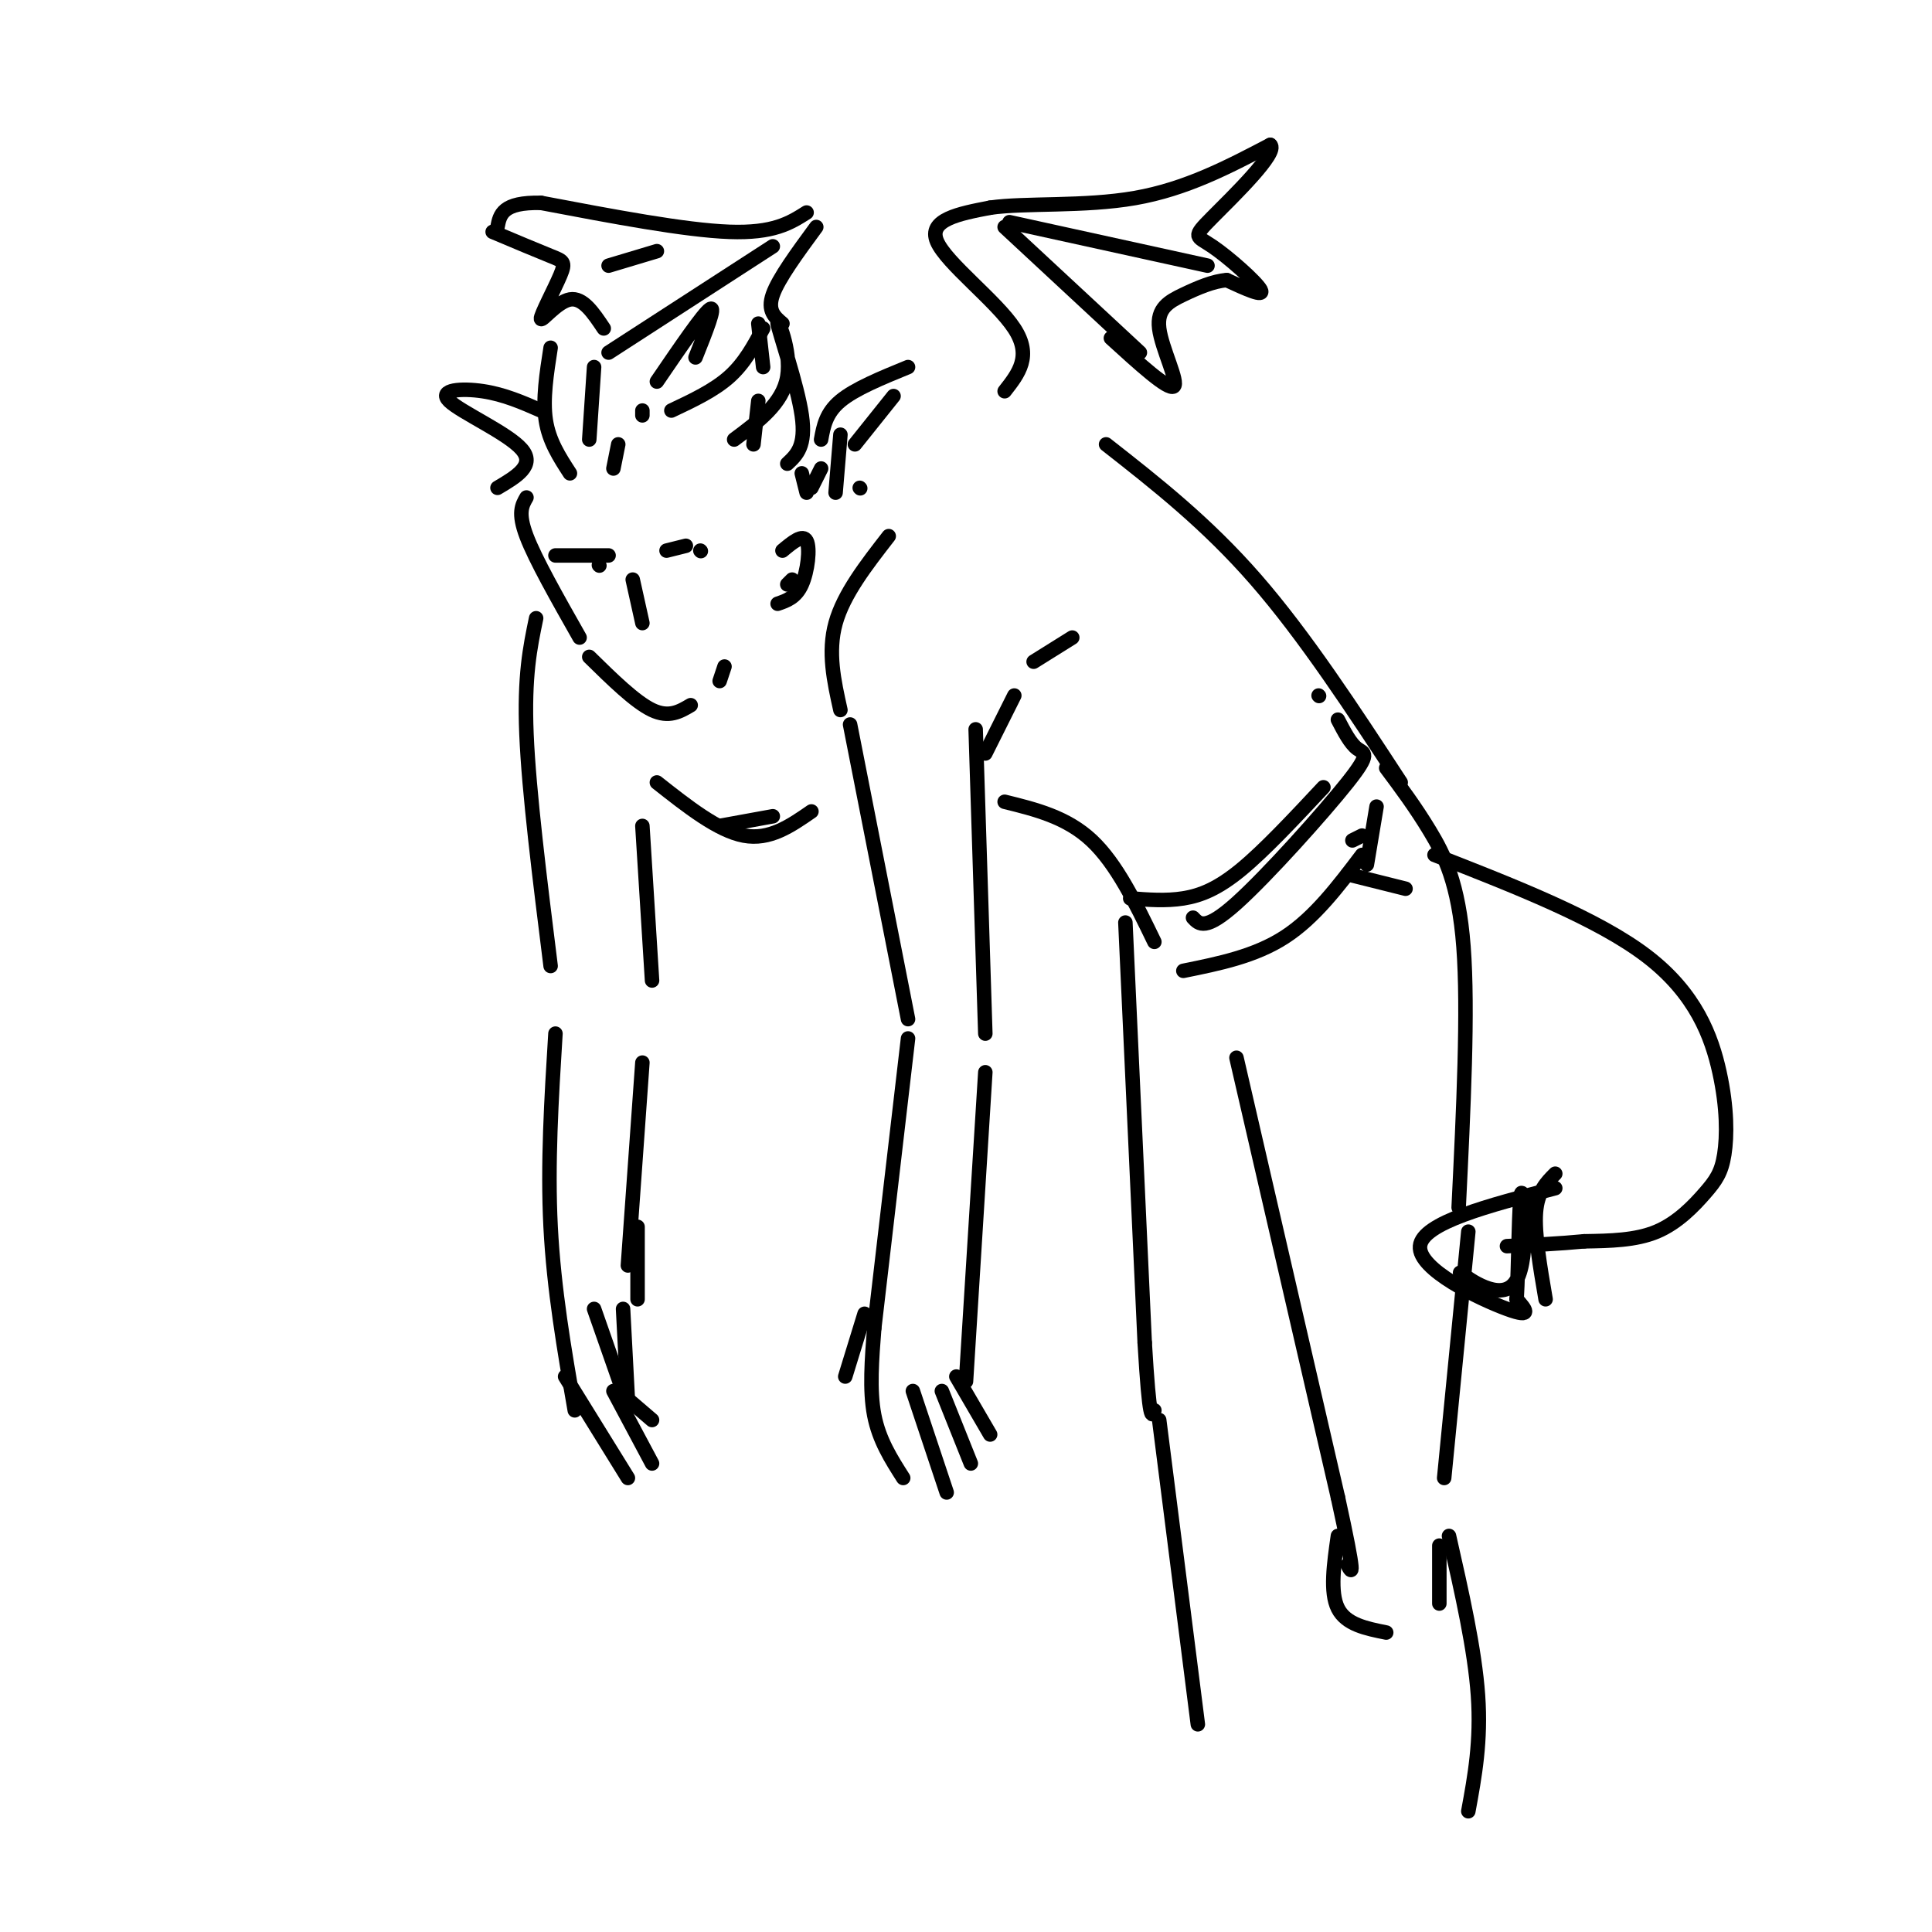 <svg viewBox='0 0 400 400' version='1.1' xmlns='http://www.w3.org/2000/svg' xmlns:xlink='http://www.w3.org/1999/xlink'><g fill='none' stroke='rgb(0,0,0)' stroke-width='3' stroke-linecap='round' stroke-linejoin='round'><path d='M109,103c-0.917,1.583 -1.833,3.167 0,8c1.833,4.833 6.417,12.917 11,21'/><path d='M122,136c4.750,4.667 9.500,9.333 13,11c3.500,1.667 5.750,0.333 8,-1'/><path d='M150,138c0.000,0.000 -1.000,3.000 -1,3'/><path d='M115,115c0.000,0.000 11.000,0.000 11,0'/><path d='M124,117c0.000,0.000 0.100,0.100 0.1,0.1'/><path d='M138,114c0.000,0.000 4.000,-1.000 4,-1'/><path d='M145,114c0.000,0.000 0.100,0.100 0.1,0.1'/><path d='M131,120c0.000,0.000 2.000,9.000 2,9'/><path d='M162,114c2.111,-1.756 4.222,-3.511 5,-2c0.778,1.511 0.222,6.289 -1,9c-1.222,2.711 -3.111,3.356 -5,4'/><path d='M164,120c0.000,0.000 -1.000,1.000 -1,1'/><path d='M118,98c-2.167,-3.333 -4.333,-6.667 -5,-11c-0.667,-4.333 0.167,-9.667 1,-15'/><path d='M123,76c0.000,0.000 -1.000,15.000 -1,15'/><path d='M127,97c0.000,0.000 1.000,-5.000 1,-5'/><path d='M133,85c0.000,0.000 0.000,1.000 0,1'/><path d='M139,85c4.417,-2.083 8.833,-4.167 12,-7c3.167,-2.833 5.083,-6.417 7,-10'/><path d='M157,67c0.000,0.000 1.000,9.000 1,9'/><path d='M157,83c0.000,0.000 -1.000,9.000 -1,9'/><path d='M152,91c5.042,-3.744 10.083,-7.488 11,-13c0.917,-5.512 -2.292,-12.792 -2,-11c0.292,1.792 4.083,12.655 5,19c0.917,6.345 -1.042,8.173 -3,10'/><path d='M174,90c0.000,0.000 -1.000,12.000 -1,12'/><path d='M103,101c3.946,-2.333 7.893,-4.667 5,-8c-2.893,-3.333 -12.625,-7.667 -15,-10c-2.375,-2.333 2.607,-2.667 7,-2c4.393,0.667 8.196,2.333 12,4'/><path d='M136,79c4.833,-7.083 9.667,-14.167 11,-15c1.333,-0.833 -0.833,4.583 -3,10'/><path d='M170,97c0.000,0.000 -2.000,4.000 -2,4'/><path d='M166,98c0.000,0.000 1.000,4.000 1,4'/><path d='M178,101c0.000,0.000 0.100,0.100 0.1,0.1'/><path d='M177,92c0.000,0.000 8.000,-10.000 8,-10'/><path d='M208,81c2.867,-3.644 5.733,-7.289 2,-13c-3.733,-5.711 -14.067,-13.489 -16,-18c-1.933,-4.511 4.533,-5.756 11,-7'/><path d='M205,43c7.133,-1.044 19.467,-0.156 30,-2c10.533,-1.844 19.267,-6.422 28,-11'/><path d='M263,30c1.796,1.482 -7.715,10.686 -12,15c-4.285,4.314 -3.346,3.738 0,6c3.346,2.262 9.099,7.360 10,9c0.901,1.640 -3.049,-0.180 -7,-2'/><path d='M254,58c-2.729,0.169 -6.051,1.592 -9,3c-2.949,1.408 -5.525,2.802 -5,7c0.525,4.198 4.150,11.199 3,12c-1.150,0.801 -7.075,-4.600 -13,-10'/><path d='M162,67c-1.583,-1.333 -3.167,-2.667 -2,-6c1.167,-3.333 5.083,-8.667 9,-14'/><path d='M167,44c-3.417,2.167 -6.833,4.333 -16,4c-9.167,-0.333 -24.083,-3.167 -39,-6'/><path d='M112,42c-8.000,-0.167 -8.500,2.417 -9,5'/><path d='M102,48c4.687,1.974 9.375,3.949 12,5c2.625,1.051 3.188,1.179 2,4c-1.188,2.821 -4.128,8.337 -4,9c0.128,0.663 3.322,-3.525 6,-4c2.678,-0.475 4.839,2.762 7,6'/><path d='M208,47c0.000,0.000 28.000,26.000 28,26'/><path d='M209,46c0.000,0.000 41.000,9.000 41,9'/><path d='M160,51c0.000,0.000 -34.000,22.000 -34,22'/><path d='M136,52c0.000,0.000 -10.000,3.000 -10,3'/><path d='M170,91c0.500,-2.750 1.000,-5.500 4,-8c3.000,-2.500 8.500,-4.750 14,-7'/><path d='M184,111c-4.667,6.000 -9.333,12.000 -11,18c-1.667,6.000 -0.333,12.000 1,18'/><path d='M176,150c0.000,0.000 12.000,61.000 12,61'/><path d='M188,215c0.000,0.000 -7.000,60.000 -7,60'/><path d='M181,275c-0.500,6.417 -1.000,12.833 0,18c1.000,5.167 3.500,9.083 6,13'/><path d='M189,288c0.000,0.000 7.000,21.000 7,21'/><path d='M195,288c0.000,0.000 6.000,15.000 6,15'/><path d='M198,285c0.000,0.000 7.000,12.000 7,12'/><path d='M179,272c0.000,0.000 -4.000,13.000 -4,13'/><path d='M111,128c-1.250,6.000 -2.500,12.000 -2,24c0.500,12.000 2.750,30.000 5,48'/><path d='M115,214c-0.833,13.500 -1.667,27.000 -1,40c0.667,13.000 2.833,25.500 5,38'/><path d='M123,271c0.000,0.000 7.000,20.000 7,20'/><path d='M129,271c0.000,0.000 1.000,19.000 1,19'/><path d='M117,285c0.000,0.000 13.000,21.000 13,21'/><path d='M127,288c0.000,0.000 8.000,15.000 8,15'/><path d='M128,288c0.000,0.000 7.000,6.000 7,6'/><path d='M132,269c0.000,0.000 0.000,-15.000 0,-15'/><path d='M130,262c0.000,0.000 3.000,-42.000 3,-42'/><path d='M135,203c0.000,0.000 -2.000,-32.000 -2,-32'/><path d='M136,162c6.333,5.000 12.667,10.000 18,11c5.333,1.000 9.667,-2.000 14,-5'/><path d='M149,171c0.000,0.000 11.000,-2.000 11,-2'/><path d='M202,151c0.000,0.000 2.000,63.000 2,63'/><path d='M204,222c0.000,0.000 -4.000,64.000 -4,64'/><path d='M204,156c0.000,0.000 6.000,-12.000 6,-12'/><path d='M214,137c0.000,0.000 8.000,-5.000 8,-5'/><path d='M229,92c10.417,8.167 20.833,16.333 31,28c10.167,11.667 20.083,26.833 30,42'/><path d='M273,144c0.000,0.000 0.100,0.100 0.1,0.1'/><path d='M277,149c1.286,2.470 2.571,4.940 4,6c1.429,1.060 3.000,0.708 -2,7c-5.000,6.292 -16.571,19.226 -23,25c-6.429,5.774 -7.714,4.387 -9,3'/><path d='M208,166c6.417,1.583 12.833,3.167 18,8c5.167,4.833 9.083,12.917 13,21'/><path d='M287,159c3.000,4.022 6.000,8.044 9,13c3.000,4.956 6.000,10.844 7,24c1.000,13.156 0.000,33.578 -1,54'/><path d='M304,255c0.000,0.000 -5.000,51.000 -5,51'/><path d='M256,219c0.000,0.000 21.000,91.000 21,91'/><path d='M277,310c3.833,17.500 2.917,15.750 2,14'/><path d='M277,318c-0.833,5.833 -1.667,11.667 0,15c1.667,3.333 5.833,4.167 10,5'/><path d='M298,320c0.000,0.000 0.000,12.000 0,12'/><path d='M300,318c2.667,11.750 5.333,23.500 6,33c0.667,9.500 -0.667,16.750 -2,24'/><path d='M234,186c3.689,0.289 7.378,0.578 11,0c3.622,-0.578 7.178,-2.022 12,-6c4.822,-3.978 10.911,-10.489 17,-17'/><path d='M245,201c7.417,-1.500 14.833,-3.000 21,-7c6.167,-4.000 11.083,-10.500 16,-17'/><path d='M280,174c0.000,0.000 2.000,-1.000 2,-1'/><path d='M285,167c0.000,0.000 -2.000,12.000 -2,12'/><path d='M279,181c0.000,0.000 12.000,3.000 12,3'/><path d='M233,191c0.000,0.000 4.000,87.000 4,87'/><path d='M237,278c1.000,16.833 1.500,15.417 2,14'/><path d='M240,294c0.000,0.000 8.000,63.000 8,63'/><path d='M297,177c16.946,6.625 33.891,13.250 44,21c10.109,7.750 13.380,16.626 15,24c1.620,7.374 1.589,13.244 1,17c-0.589,3.756 -1.735,5.396 -4,8c-2.265,2.604 -5.647,6.173 -10,8c-4.353,1.827 -9.676,1.914 -15,2'/><path d='M328,257c-5.167,0.500 -10.583,0.750 -16,1'/><path d='M322,243c-1.833,1.833 -3.667,3.667 -4,8c-0.333,4.333 0.833,11.167 2,18'/><path d='M322,246c-13.778,3.578 -27.556,7.156 -28,12c-0.444,4.844 12.444,10.956 18,13c5.556,2.044 3.778,0.022 2,-2'/><path d='M314,269c0.411,-6.405 0.440,-21.418 1,-22c0.560,-0.582 1.651,13.266 -1,18c-2.651,4.734 -9.043,0.352 -11,-1c-1.957,-1.352 0.522,0.324 3,2'/></g>
</svg>